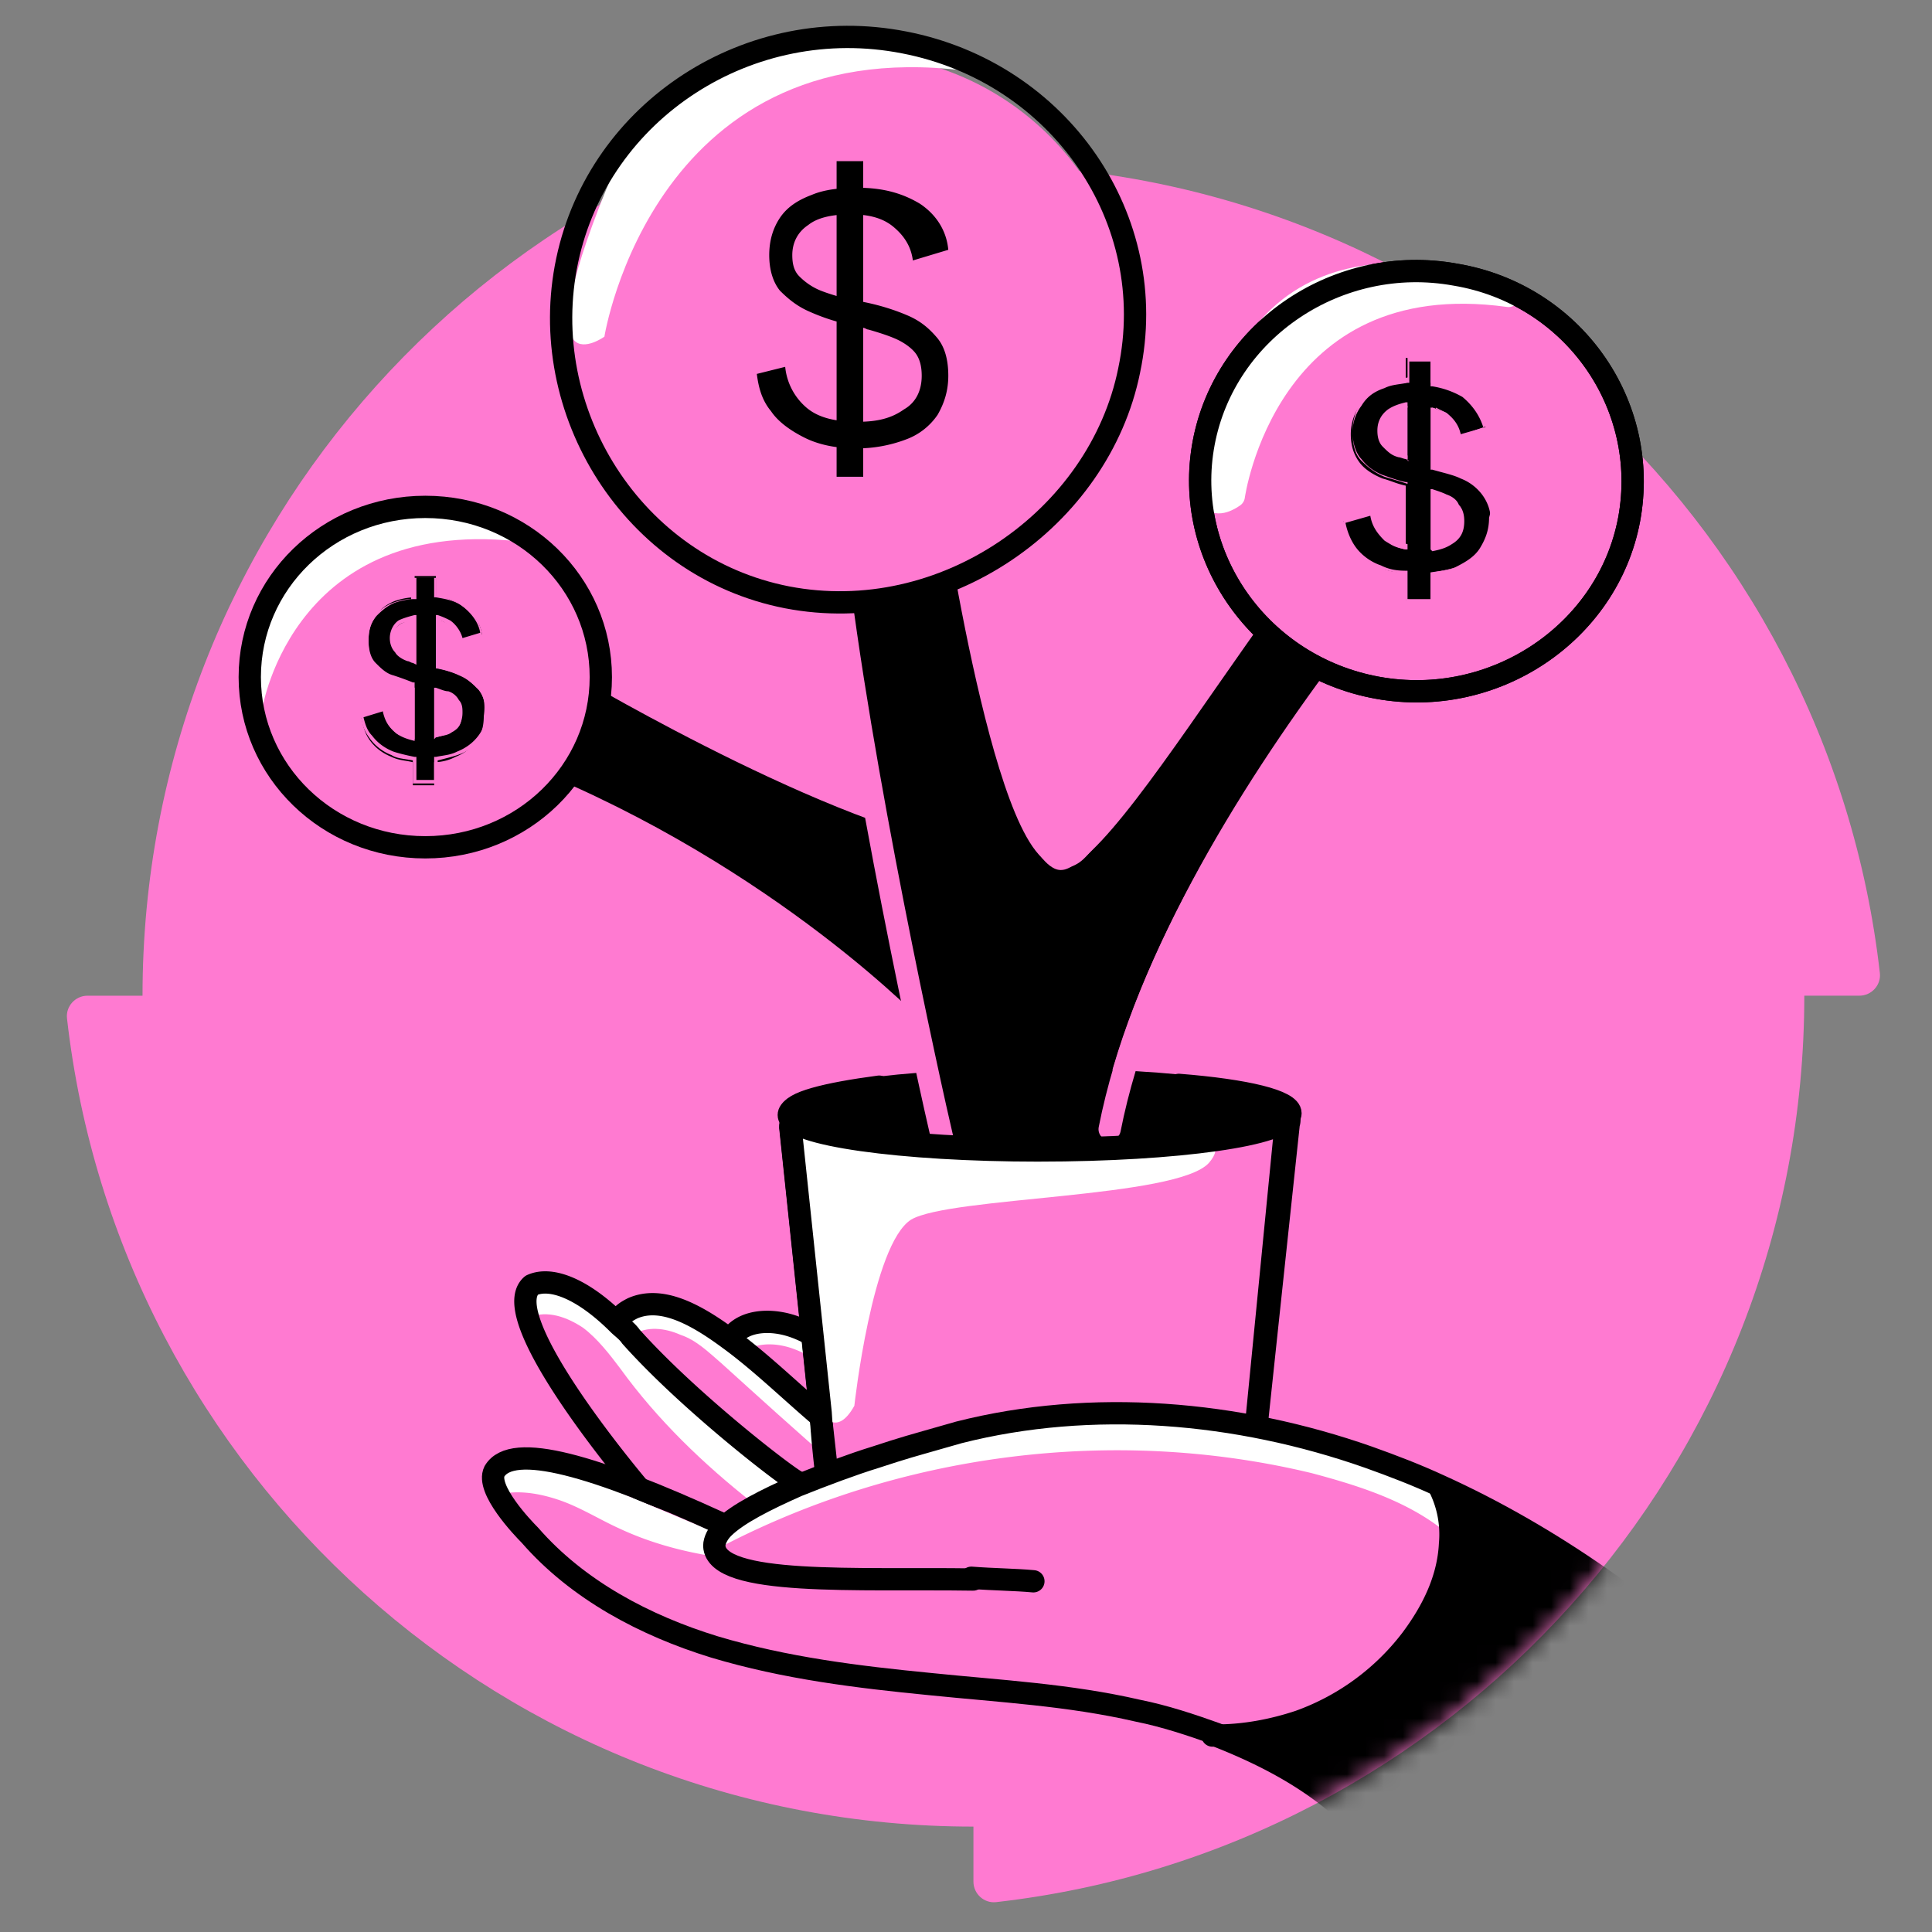 <svg xmlns="http://www.w3.org/2000/svg" width="104" height="104" fill="none">
    <rect width="100%" height="100%" fill="#808080" stroke="none"/>
    <path fill="#FF7AD1" fill-rule="evenodd"
          d="M52.4 8.872v-2.96c0-.657-.57-1.18-1.222-1.105C26.692 7.585 7.672 28.37 7.672 53.599H4.711c-.657 0-1.179.57-1.104 1.224C6.386 79.306 27.17 98.326 52.4 98.326v2.962c0 .656.57 1.178 1.222 1.104 24.485-2.78 43.504-23.564 43.504-48.794h2.962c.657 0 1.179-.568 1.105-1.222C98.414 27.893 77.629 8.872 52.4 8.872Z"
          clip-rule="evenodd"/>
    <mask id="a" width="99" height="99" x="3" y="4" maskUnits="userSpaceOnUse"
          style="mask-type:alpha">
        <path fill="#45E0A8" fill-rule="evenodd"
              d="M52.4 8.872v-2.96c0-.657-.57-1.18-1.222-1.105C26.692 7.585 7.672 28.37 7.672 53.599H4.711c-.657 0-1.179.57-1.104 1.224C6.386 79.306 27.17 98.326 52.4 98.326v2.962c0 .656.57 1.178 1.222 1.104 24.485-2.78 43.504-23.564 43.504-48.794h2.962c.657 0 1.179-.568 1.105-1.222C98.414 27.893 77.629 8.872 52.4 8.872Z"
              clip-rule="evenodd"/>
    </mask>
    <g mask="url(#a)">
        <path fill="#FF7AD1"
              d="M28.715 69.47c-2.004 1.718 5.536 10.689 6.395 11.643 1.527.668 2.958 1.145 3.913 1.241.763-.763 2.29-1.527 4.008-2.29l-.095-.191c-.573 0-5.727-4.2-8.971-7.73-.191-.287-.478-.478-.669-.669-1.908-1.909-3.626-2.577-4.58-2.004Z"/>
        <path fill="#fff"
              d="M40.548 80.922c-2.672-2.1-5.153-4.485-7.157-7.253-.573-.764-1.241-1.623-2.004-2.195-.86-.573-1.91-.955-2.864-.573-.381-.19-.477-.859-.286-1.24.19-.382.668-.573 1.05-.668.477 0 .859.095 1.336.19 2.195.86 3.531 2.959 5.058 4.677 2.004 2.29 4.39 4.294 7.063 5.726-.669.477-1.527.954-2.196 1.336Z"/>
        <path fill="#FF7AD1"
              d="m42.84 79.777.095.19c1.431-.572 2.958-1.144 4.2-1.526l-.096-.19c-2.29-1.05-5.059-4.2-7.826-6.204-1.814-1.337-3.627-2.29-5.154-1.623-.572.286-.668.477-.668.668l-.19.191.667.668c3.245 3.627 8.399 7.826 8.971 7.826Z"/>
        <path fill="#fff"
              d="M45.034 78.918c-2.1-1.813-4.199-3.722-6.203-5.535-.668-.573-1.336-1.24-2.195-1.527-.86-.382-1.814-.477-2.577 0-.382-.191-.573-.86-.286-1.145.286-.287.763-.382 1.145-.382 1.24-.096 2.386.382 3.436.954 1.05.573 1.908 1.336 2.767 2.195 1.91 1.718 3.818 3.34 5.822 5.058-.954 0-1.145.191-1.909.382Z"/>
        <path fill="#FF7AD1"
              d="m39.403 71.856-.095.19c2.672 2.005 5.535 5.154 7.825 6.204l.096.19a51.879 51.879 0 0 1 2.481-.763l2.005-.572v-.096a34.233 34.233 0 0 0-7.636-5.058c-.668-.382-1.336-.668-2.1-.763-.953-.191-2.003-.096-2.576.668Z"/>
        <path fill="#fff"
              d="M49.902 77.296c-1.622-1.146-3.34-2.29-4.963-3.436-.668-.477-1.431-.954-2.195-1.24-.763-.287-1.718-.383-2.481 0-.382-.096-.764-.573-.668-.955.095-.382.382-.573.763-.668a2.327 2.327 0 0 1 1.146 0c1.718.286 3.34.954 4.772 1.909 1.431.954 2.767 2.1 4.008 3.244.286.191.573.478.477.86.096.381-.477.572-.859.286Z"/>
        <path stroke="#000" stroke-linecap="round" stroke-linejoin="round" stroke-miterlimit="10"
              stroke-width="1.2"
              d="M38.83 82.163h-.19c-.954-.191-2.29-.668-3.722-1.24M42.934 79.777c-.477-.19-5.821-4.295-8.97-7.826-.192-.286-.478-.477-.669-.668-1.909-1.909-3.626-2.577-4.676-2.1-2.004 1.718 5.535 10.69 6.394 11.644M47.038 78.25c-2.29-1.05-5.058-4.2-7.826-6.203-1.813-1.337-3.626-2.29-5.153-1.623-.573.286-.668.477-.668.668M51.523 77.01a34.23 34.23 0 0 0-7.635-5.059c-.668-.381-1.336-.668-2.1-.763-.763-.096-1.813 0-2.386.763M77.388 79.968c.477.954.668 2.004.573 3.054-.096 1.909-.955 3.627-2.1 5.154a13.175 13.175 0 0 1-6.012 4.39 17.718 17.718 0 0 1-4.581.859"/>
        <path fill="#FF7AD1" stroke="#000" stroke-linecap="round" stroke-linejoin="round"
              stroke-miterlimit="10" stroke-width="1.2"
              d="M67.08 82.163H44.843l-.668-6.013-1.623-15.365c-.095-.477.382-.954.86-.954H68.32c.478 0 .955.381.86.954l-2.1 21.378Z"/>
        <path fill="#FF7AD1"
              d="M38.64 82.163c-.954-.096-2.386-.668-3.913-1.24-3.435-1.337-7.444-3.15-8.398-1.528-.573.955 1.527 2.959 1.909 3.436 2.576 2.863 6.203 4.772 9.925 6.013 3.722 1.145 7.73 1.622 11.643 2.004 3.818.382 7.54.572 11.167 1.431 1.431.287 2.863.764 4.199 1.241 1.527 0 3.15-.286 4.58-.859a13.175 13.175 0 0 0 6.014-4.39c1.145-1.527 2.004-3.245 2.1-5.154.094-1.05-.192-2.1-.573-3.054-1.241-.572-2.577-1.05-3.818-1.527-6.967-2.481-14.793-3.15-22.046-1.336l-2.004.573s-1.05.286-2.482.763c-1.24.382-2.767.86-4.199 1.527-1.718.477-3.34 1.336-4.104 2.1Z"/>
        <path fill="#fff"
              d="M38.448 83.785c-1.813-.286-3.53-.763-5.153-1.527-1.05-.477-2.1-1.145-3.245-1.527-1.146-.381-2.386-.572-3.531-.19 0-.478.19-.86.477-1.146.382-.286.859-.382 1.24-.477 1.241-.095 2.482.382 3.723.859 2.195.859 4.294 1.813 6.49 2.672a3.151 3.151 0 0 0 0 1.336ZM78.533 83.117c-2.1-2.1-5.058-3.054-7.921-3.817-10.69-2.577-22.237-1.05-31.876 4.008-.191-1.145.858-1.909 1.908-2.481 2.768-1.432 5.727-2.481 8.78-3.34 8.972-2.482 18.897-2.195 27.2 1.813.764.382 1.623.859 2.1 1.527.477.859.382 1.718-.191 2.29Z"/>
        <path stroke="#000" stroke-linecap="round" stroke-linejoin="round" stroke-miterlimit="10"
              stroke-width="1.2" d="M55.628 85.121c-1.05-.095-2.1-.095-3.34-.19"/>
        <path fill="#fff"
              d="M45.99 75.673s.954-8.685 3.054-10.02c2.1-1.241 14.315-1.146 16.033-3.055 1.623-1.908-3.054-.954-3.054-.954s-14.697 1.622-19.374-.954l1.623 15.365c0 .095.763 1.336 1.718-.382Z"/>
        <path stroke="#000" stroke-linecap="round" stroke-linejoin="round" stroke-miterlimit="10"
              stroke-width="1.2"
              d="M44.462 79.204a55.779 55.779 0 0 1-.286-3.149L42.554 60.69c0-.287.095-.573.286-.764M69.181 59.83c.191.191.287.382.191.669 0 0-1.05 9.83-1.718 16.129"/>
        <path fill="#000"
              d="M65.457 93.425c2.195.859 4.295 1.908 6.108 3.34 3.34 2.577 7.73 10.212 8.59 16.511l29.299-3.531c-4.677-6.49-9.64-12.79-15.461-18.325-4.867-4.58-10.307-8.589-16.51-11.357.476.955.667 2.005.572 3.054-.096 1.91-.955 3.627-2.1 5.154a13.175 13.175 0 0 1-6.012 4.39c-1.432.477-2.959.764-4.486.764Z"/>
        <path stroke="#000" stroke-linecap="round" stroke-linejoin="round" stroke-miterlimit="10"
              stroke-width="1.2"
              d="M52.384 85.026c-6.203-.095-13.838.382-13.934-1.813 0-.286.191-.668.477-.954.764-.764 2.29-1.528 4.009-2.291 1.431-.573 2.958-1.145 4.199-1.527 1.432-.477 2.481-.764 2.481-.764l2.005-.572c7.157-1.814 14.983-1.145 22.046 1.336 1.336.477 2.576.954 3.817 1.527 6.108 2.768 11.644 6.776 16.51 11.357 5.823 5.535 10.785 11.834 15.462 18.324l-29.3 3.531c-.859-6.299-5.344-13.838-8.589-16.51-1.813-1.432-3.913-2.482-6.108-3.34-1.336-.478-2.768-.955-4.2-1.241-3.721-.86-7.443-1.05-11.165-1.432-3.913-.382-7.826-.859-11.644-2.004-3.722-1.146-7.349-3.054-9.925-6.013-.382-.382-2.386-2.481-1.909-3.436.954-1.622 5.44-.286 12.12 2.768"/>
        <path fill="#000" stroke="#000" stroke-linecap="round" stroke-linejoin="round"
              stroke-miterlimit="10" stroke-width="1.2"
              d="M65.457 93.425c2.195.859 4.295 1.908 6.108 3.34 3.34 2.577 7.73 10.212 8.59 16.511l29.299-3.531c-4.677-6.49-9.64-12.79-15.461-18.325-4.867-4.58-10.307-8.589-16.51-11.357.476.955.667 2.005.572 3.054-.096 1.91-.955 3.627-2.1 5.154a13.175 13.175 0 0 1-6.012 4.39c-1.432.477-2.959.764-4.486.764Z"/>
    </g>
    <path fill="#000" stroke="#000" stroke-linecap="round" stroke-linejoin="round"
          stroke-miterlimit="10" stroke-width="1.2"
          d="M55.917 61.93c7.432 0 13.456-.854 13.456-1.909 0-1.054-6.024-1.908-13.456-1.908-7.432 0-13.457.854-13.457 1.908 0 1.055 6.025 1.91 13.457 1.91Z"/>
    <path fill="#000" stroke="#000" stroke-linecap="round" stroke-linejoin="round"
          stroke-miterlimit="10" stroke-width="1.2"
          d="M51.144 61.262s-4.39-19.087-5.917-31.78l5.821-.478s2.1 18.897 6.204 18.42c4.199-.382 16.224-25.1 21.473-22.81l2.386-.764S61.165 43.892 58.397 61.454c.095 0-6.394.859-7.253-.19Z"/>
    <path fill="#000" stroke="#000" stroke-linecap="round" stroke-linejoin="round"
          stroke-miterlimit="10" stroke-width="1.2"
          d="M50.286 54.772s-8.113-8.59-21.57-14.029l2.196-3.722s15.174 8.971 22.237 9.257c7.158.287-2.863 8.494-2.863 8.494Z"/>
    <path fill="#000" d="M50.762 61.453C50 58.208 46.277 41.316 44.94 29.577l5.822 31.876Z"/>
    <path stroke="#FF7AD1" stroke-linecap="round" stroke-linejoin="round" stroke-miterlimit="10"
          stroke-width="1.2"
          d="M50.762 61.453C50 58.208 46.277 41.316 44.94 29.577M51.335 26.905S54.58 48.95 57.92 45.8c2.577-2.481 12.407-19.374 18.324-23.191M82.543 23.946c-.19.095-19.374 19.374-22.81 36.839"/>
    <path fill="#FF7AD1"
          d="M60.812 18.332c.355-8.163-6.102-15.073-14.423-15.435-8.32-.362-15.353 5.962-15.708 14.124-.355 8.163 6.102 15.073 14.423 15.435 8.32.362 15.353-5.962 15.708-14.124Z"/>
    <path fill="#fff"
          d="M32.535 18.124s2.672-16.892 20.137-14.22c0 0-14.888-6.68-20.042 6.299-4.486 11.07-.096 7.921-.096 7.921Z"/>
    <path fill="#000"
          d="M49.139 14.02c-.096-.763-.477-1.336-1.05-1.813-.573-.477-1.336-.668-2.29-.668-1.05 0-1.814.191-2.291.573-.573.381-.859.954-.859 1.622 0 .477.095.86.382 1.145.286.287.668.573 1.145.764.477.19 1.145.382 1.909.572h.191c1.05.191 1.908.478 2.576.764.669.286 1.146.668 1.623 1.24.382.478.572 1.146.572 2.005 0 .763-.19 1.431-.572 2.1a3.51 3.51 0 0 1-1.718 1.336 7.427 7.427 0 0 1-2.672.477c-1.05 0-2.004-.191-2.768-.573-.763-.381-1.431-.859-1.813-1.431-.477-.573-.668-1.241-.764-2.005l1.527-.381a3.312 3.312 0 0 0 1.145 2.195c.669.572 1.623.763 2.768.763 1.05 0 1.813-.19 2.482-.668.668-.381.954-1.05.954-1.813 0-.477-.096-.859-.286-1.145-.191-.287-.573-.573-.955-.764-.382-.19-.954-.382-1.622-.573-.096 0-.191-.095-.286-.095-.096 0-.191-.095-.287-.095h-.095a10.976 10.976 0 0 1-2.482-.764c-.668-.286-1.145-.668-1.622-1.145-.382-.477-.573-1.145-.573-1.909 0-.763.191-1.431.573-2.004.382-.573.954-.954 1.718-1.24.668-.287 1.527-.383 2.481-.383 1.336 0 2.386.287 3.34.86.86.572 1.432 1.431 1.527 2.48l-1.908.574Zm-4.104-5.344h1.432v16.988h-1.432V8.676Z"/>
    <path stroke="#000" stroke-linecap="round" stroke-linejoin="round" stroke-miterlimit="10"
          stroke-width="1.2"
          d="M60.784 19.938c-1.622 8.016-10.02 13.838-18.42 12.216-8.302-1.623-13.551-10.021-11.833-18.134C32.248 5.908 40.36.66 48.663 2.282c8.398 1.622 13.838 9.543 12.12 17.656Z"/>
    <path fill="#FF7AD1" stroke="#000" stroke-linecap="round" stroke-linejoin="round"
          stroke-miterlimit="10" stroke-width="1.2"
          d="M87.698 27.954c-1.145 6.108-7.253 10.212-13.552 9.067-6.3-1.145-10.498-7.062-9.353-13.17 1.145-6.108 7.253-10.212 13.552-9.067 6.299 1.05 10.498 6.967 9.353 13.17Z"/>
    <path fill="#000"
          d="M79.87 26.428c-.286-.382-.667-.668-1.24-.859a5.762 5.762 0 0 0-1.527-.477v-3.15c.286.096.573.191.763.287.382.286.668.668.764 1.145l1.336-.382c-.19-.763-.573-1.431-1.24-1.813-.478-.286-1.05-.477-1.719-.573V19.27h-1.336v1.336c-.477 0-.859.096-1.24.287-.573.19-.955.572-1.241.954-.286.382-.477.954-.477 1.527 0 .668.19 1.145.477 1.527.286.382.764.668 1.24.859.382.095.764.286 1.241.382v3.436c-.477-.096-.763-.191-1.05-.478-.381-.381-.667-.859-.763-1.431l-1.527.381c.096.573.286 1.05.573 1.432.286.477.763.764 1.336 1.05.382.19.859.286 1.431.286v1.527h1.336v-1.527c.478-.095.955-.095 1.337-.286.572-.286 1.05-.573 1.336-1.05.286-.477.477-.954.477-1.622.19-.573 0-1.05-.286-1.432Zm-4.485-1.909a2.077 2.077 0 0 1-.763-.477c-.191-.19-.287-.477-.287-.859 0-.477.191-.763.477-1.05.191-.19.573-.286.955-.286v2.863c-.096-.095-.286-.19-.382-.19Zm2.768 4.677c-.287.19-.668.286-1.05.286v-3.054c.286.095.573.191.763.286.287.096.478.287.668.478.191.19.191.477.191.763 0 .573-.19.955-.572 1.24Z"/>
    <path fill="#FF7AD1"
          d="M77.2 32.44h-1.528v-1.527c-.572-.096-.954-.19-1.336-.286-.572-.287-1.05-.573-1.431-1.05-.382-.477-.573-.955-.573-1.527v-.096l1.718-.477v.096c.095.572.382 1.05.763 1.336.191.19.573.286.955.382v-3.245c-.573-.191-.955-.287-1.24-.382-.478-.191-.86-.477-1.242-.859-.381-.382-.477-.954-.477-1.622 0-.573.191-1.146.477-1.623.287-.477.764-.763 1.337-.954.286-.096.668-.191 1.145-.287v-1.336h1.527v1.336a4.087 4.087 0 0 1 1.622.573c.668.477 1.05 1.05 1.24 1.909v.095l-1.621.573v-.096c-.096-.477-.382-.858-.669-1.145l-.572-.286V24.9c.572.191 1.05.287 1.431.478a3.1 3.1 0 0 1 1.241.954c.286.382.477.954.477 1.527 0 .668-.19 1.145-.477 1.622-.286.478-.763.86-1.431 1.05-.382.096-.764.191-1.241.287v1.622h-.096Zm-1.337-.19h1.145v-1.433h.096c.573-.095.954-.19 1.336-.286a2.845 2.845 0 0 0 1.336-.954c.287-.382.477-.955.477-1.527 0-.573-.19-1.05-.477-1.432a2.605 2.605 0 0 0-1.145-.859c-.382-.19-.859-.286-1.527-.477h-.096v-3.34h.096c.286.095.573.19.763.382.382.286.668.668.764 1.145l1.24-.382c-.19-.668-.572-1.24-1.145-1.718a4.699 4.699 0 0 0-1.622-.572h-.096V19.46h-1.145v1.146h-.095c-.477.095-.86.095-1.24.286-.574.19-.955.477-1.242.954a2.344 2.344 0 0 0-.477 1.432c0 .573.191 1.145.477 1.431.287.382.668.669 1.146.86.286.095.763.286 1.24.381h.096v3.627h-.096a3.188 3.188 0 0 1-1.145-.477c-.382-.382-.668-.764-.763-1.337l-1.337.382c.096.477.287.955.573 1.336.286.382.764.764 1.336.955.382.19.764.286 1.336.286h.096v1.527h.095Zm1.145-2.673v-3.245h.096c.286.095.573.19.763.286.287.096.573.287.668.573.191.19.287.477.287.859 0 .572-.191.954-.668 1.24-.287.191-.573.287-1.05.382l-.096-.095Zm.191-2.959v2.768c.382-.095.668-.19.86-.286.381-.287.572-.573.572-1.05 0-.287-.096-.573-.191-.668-.19-.191-.382-.382-.668-.477-.096-.191-.286-.287-.573-.287Zm-1.336-1.813-.19-.096c-.096 0-.287-.095-.382-.095-.382-.095-.573-.286-.86-.573-.19-.19-.286-.477-.286-.858 0-.478.191-.86.573-1.146.286-.19.573-.286.954-.381h.096v3.149h.095Zm-.19-2.863c-.382.095-.573.19-.764.286-.287.191-.477.573-.477.954 0 .287.095.573.286.764.19.19.477.382.763.477.096 0 .191.096.287.096v-2.577h-.096Z"/>
    <path fill="#fff" stroke="#fff" stroke-linecap="round" stroke-linejoin="round"
          stroke-miterlimit="10" stroke-width="1.2"
          d="M66.414 26.714s1.718-12.598 14.793-10.785c0 0-11.166-4.771-14.793 4.963-3.149 8.208 0 5.822 0 5.822Z"/>
    <path stroke="#000" stroke-linecap="round" stroke-linejoin="round" stroke-miterlimit="10"
          stroke-width="1.2"
          d="M87.698 27.954c-1.145 6.108-7.253 10.212-13.552 9.067-6.3-1.145-10.498-7.062-9.353-13.17 1.145-6.108 7.253-10.212 13.552-9.067 6.299 1.05 10.498 6.967 9.353 13.17ZM63.455 58.399c3.626.286 6.012.859 6.012 1.527 0 1.05-6.012 1.909-13.457 1.909-7.444 0-13.456-.86-13.456-1.91 0-.572 1.908-1.049 4.772-1.43"/>
    <path fill="#FF7AD1"
          d="M32.342 36.448c0 5.059-4.2 9.162-9.448 9.162-5.25 0-9.449-4.103-9.449-9.162 0-5.058 4.2-9.162 9.449-9.162s9.448 4.104 9.448 9.162Z"/>
    <path fill="#000"
          d="M25.755 37.116c-.286-.286-.573-.572-1.05-.763-.382-.191-.763-.286-1.24-.382V33.3c.286.095.477.19.668.286.286.286.572.573.668.955l1.145-.382c-.096-.668-.477-1.145-1.05-1.527a2.344 2.344 0 0 0-1.432-.477v-1.146H22.32v1.146c-.382 0-.763.095-1.05.19-.477.191-.859.478-1.05.86-.286.381-.381.763-.381 1.336 0 .572.095.954.382 1.336.286.286.572.572 1.05.763.286.096.667.191 1.05.382v2.863c-.383-.095-.669-.19-.955-.382-.382-.286-.573-.668-.668-1.24l-1.24.381c.095.478.19.86.476 1.241.287.382.668.668 1.145.859.382.19.764.19 1.146.286v1.241h1.145v-1.24a2.54 2.54 0 0 0 1.145-.287c.477-.19.86-.477 1.146-.859.286-.382.381-.859.381-1.336.096-.668 0-1.145-.286-1.432Zm-3.722-1.622c-.286-.096-.477-.286-.668-.382-.191-.19-.287-.382-.287-.668 0-.382.191-.668.478-.859.19-.095.477-.19.763-.286v2.386c-.095-.096-.19-.191-.286-.191Zm2.29 3.913c-.19.19-.572.19-.859.286v-2.577c.191.096.478.191.573.191.286.096.382.287.573.477.095.191.19.382.19.669.096.477-.095.763-.477.954Z"/>
    <path fill="#FF7AD1"
          d="M23.56 42.175h-1.336v-1.24c-.477-.096-.86-.096-1.146-.287a2.606 2.606 0 0 1-1.145-.859c-.286-.381-.477-.763-.477-1.24v-.096l1.432-.382v.096c.095.477.286.859.572 1.145.191.191.477.286.764.382v-2.672a7.73 7.73 0 0 1-1.05-.287c-.382-.19-.764-.381-1.05-.763-.286-.382-.477-.764-.477-1.336 0-.478.095-.955.382-1.336a2.605 2.605 0 0 1 1.145-.86c.286-.095.573-.19.954-.19v-1.145h1.336v.954c.573.095.955.286 1.432.477.573.382.954.954 1.05 1.622v.096l-1.336.382v-.096c-.096-.382-.287-.668-.573-.954a.729.729 0 0 0-.477-.191v2.481c.477.096.859.287 1.24.382.382.191.764.477 1.05.764.287.381.382.763.382 1.336 0 .572-.095.954-.382 1.431-.286.382-.668.668-1.24.86-.287.095-.668.19-1.05.286v1.24Zm-1.145-.19h.954v-1.241h.095c.478-.096.764-.096 1.146-.287.477-.19.859-.477 1.145-.859.286-.381.382-.763.382-1.24s-.096-.86-.382-1.24c-.286-.287-.573-.574-.954-.764-.287-.096-.764-.287-1.241-.382h-.096v-2.863h.096c.286.095.477.19.668.286.286.19.573.573.668.954l.954-.286c-.095-.573-.477-1.05-.954-1.431-.382-.287-.859-.382-1.432-.478h-.095v-1.05h-.954v1.146h-.096c-.382 0-.763.095-1.05.19-.477.192-.763.478-1.05.764-.286.382-.381.764-.381 1.24 0 .478.095.955.382 1.241.286.287.572.573.954.669.286.095.573.19 1.05.381h.095v3.054h-.095c-.382-.095-.764-.19-.955-.381-.381-.287-.572-.669-.668-1.146l-1.05.287c.096.381.191.763.478 1.05.286.381.668.668 1.145.858.286.096.668.191 1.145.287h.096v1.24Zm.954-2.196v-2.767h.095c.287.095.478.19.669.19a.977.977 0 0 1 .572.478c.191.19.191.477.191.668 0 .477-.19.859-.573 1.05-.19.095-.477.19-.859.286l-.095.095Zm.19-2.481v2.29c.287-.095.573-.095.669-.286.286-.19.477-.477.477-.859 0-.286-.095-.477-.19-.572-.096-.191-.287-.287-.573-.382 0-.096-.191-.191-.382-.191Zm-1.144-1.527-.191-.096c-.096 0-.191-.095-.287-.095-.286-.095-.572-.286-.668-.477-.19-.191-.286-.477-.286-.764 0-.381.19-.763.477-.954.191-.095.477-.19.86-.286h.095v2.672Zm-.191-2.386c-.287.095-.477.095-.668.19-.287.192-.382.478-.382.764 0 .287.095.478.19.573.192.19.383.286.669.382.095 0 .095 0 .19.095v-2.004Z"/>
    <path fill="#fff"
          d="M14.115 38.166s1.718-10.975 14.888-8.875c0 0-9.448-6.395-14.507 3.53-2.386 4.773-.381 5.345-.381 5.345Z"/>
    <path stroke="#000" stroke-linecap="round" stroke-linejoin="round" stroke-miterlimit="10"
          stroke-width="1.2"
          d="M32.342 36.448c0 5.059-4.2 9.162-9.448 9.162-5.25 0-9.449-4.103-9.449-9.162 0-5.058 4.2-9.162 9.449-9.162s9.448 4.104 9.448 9.162Z"/>
</svg>
